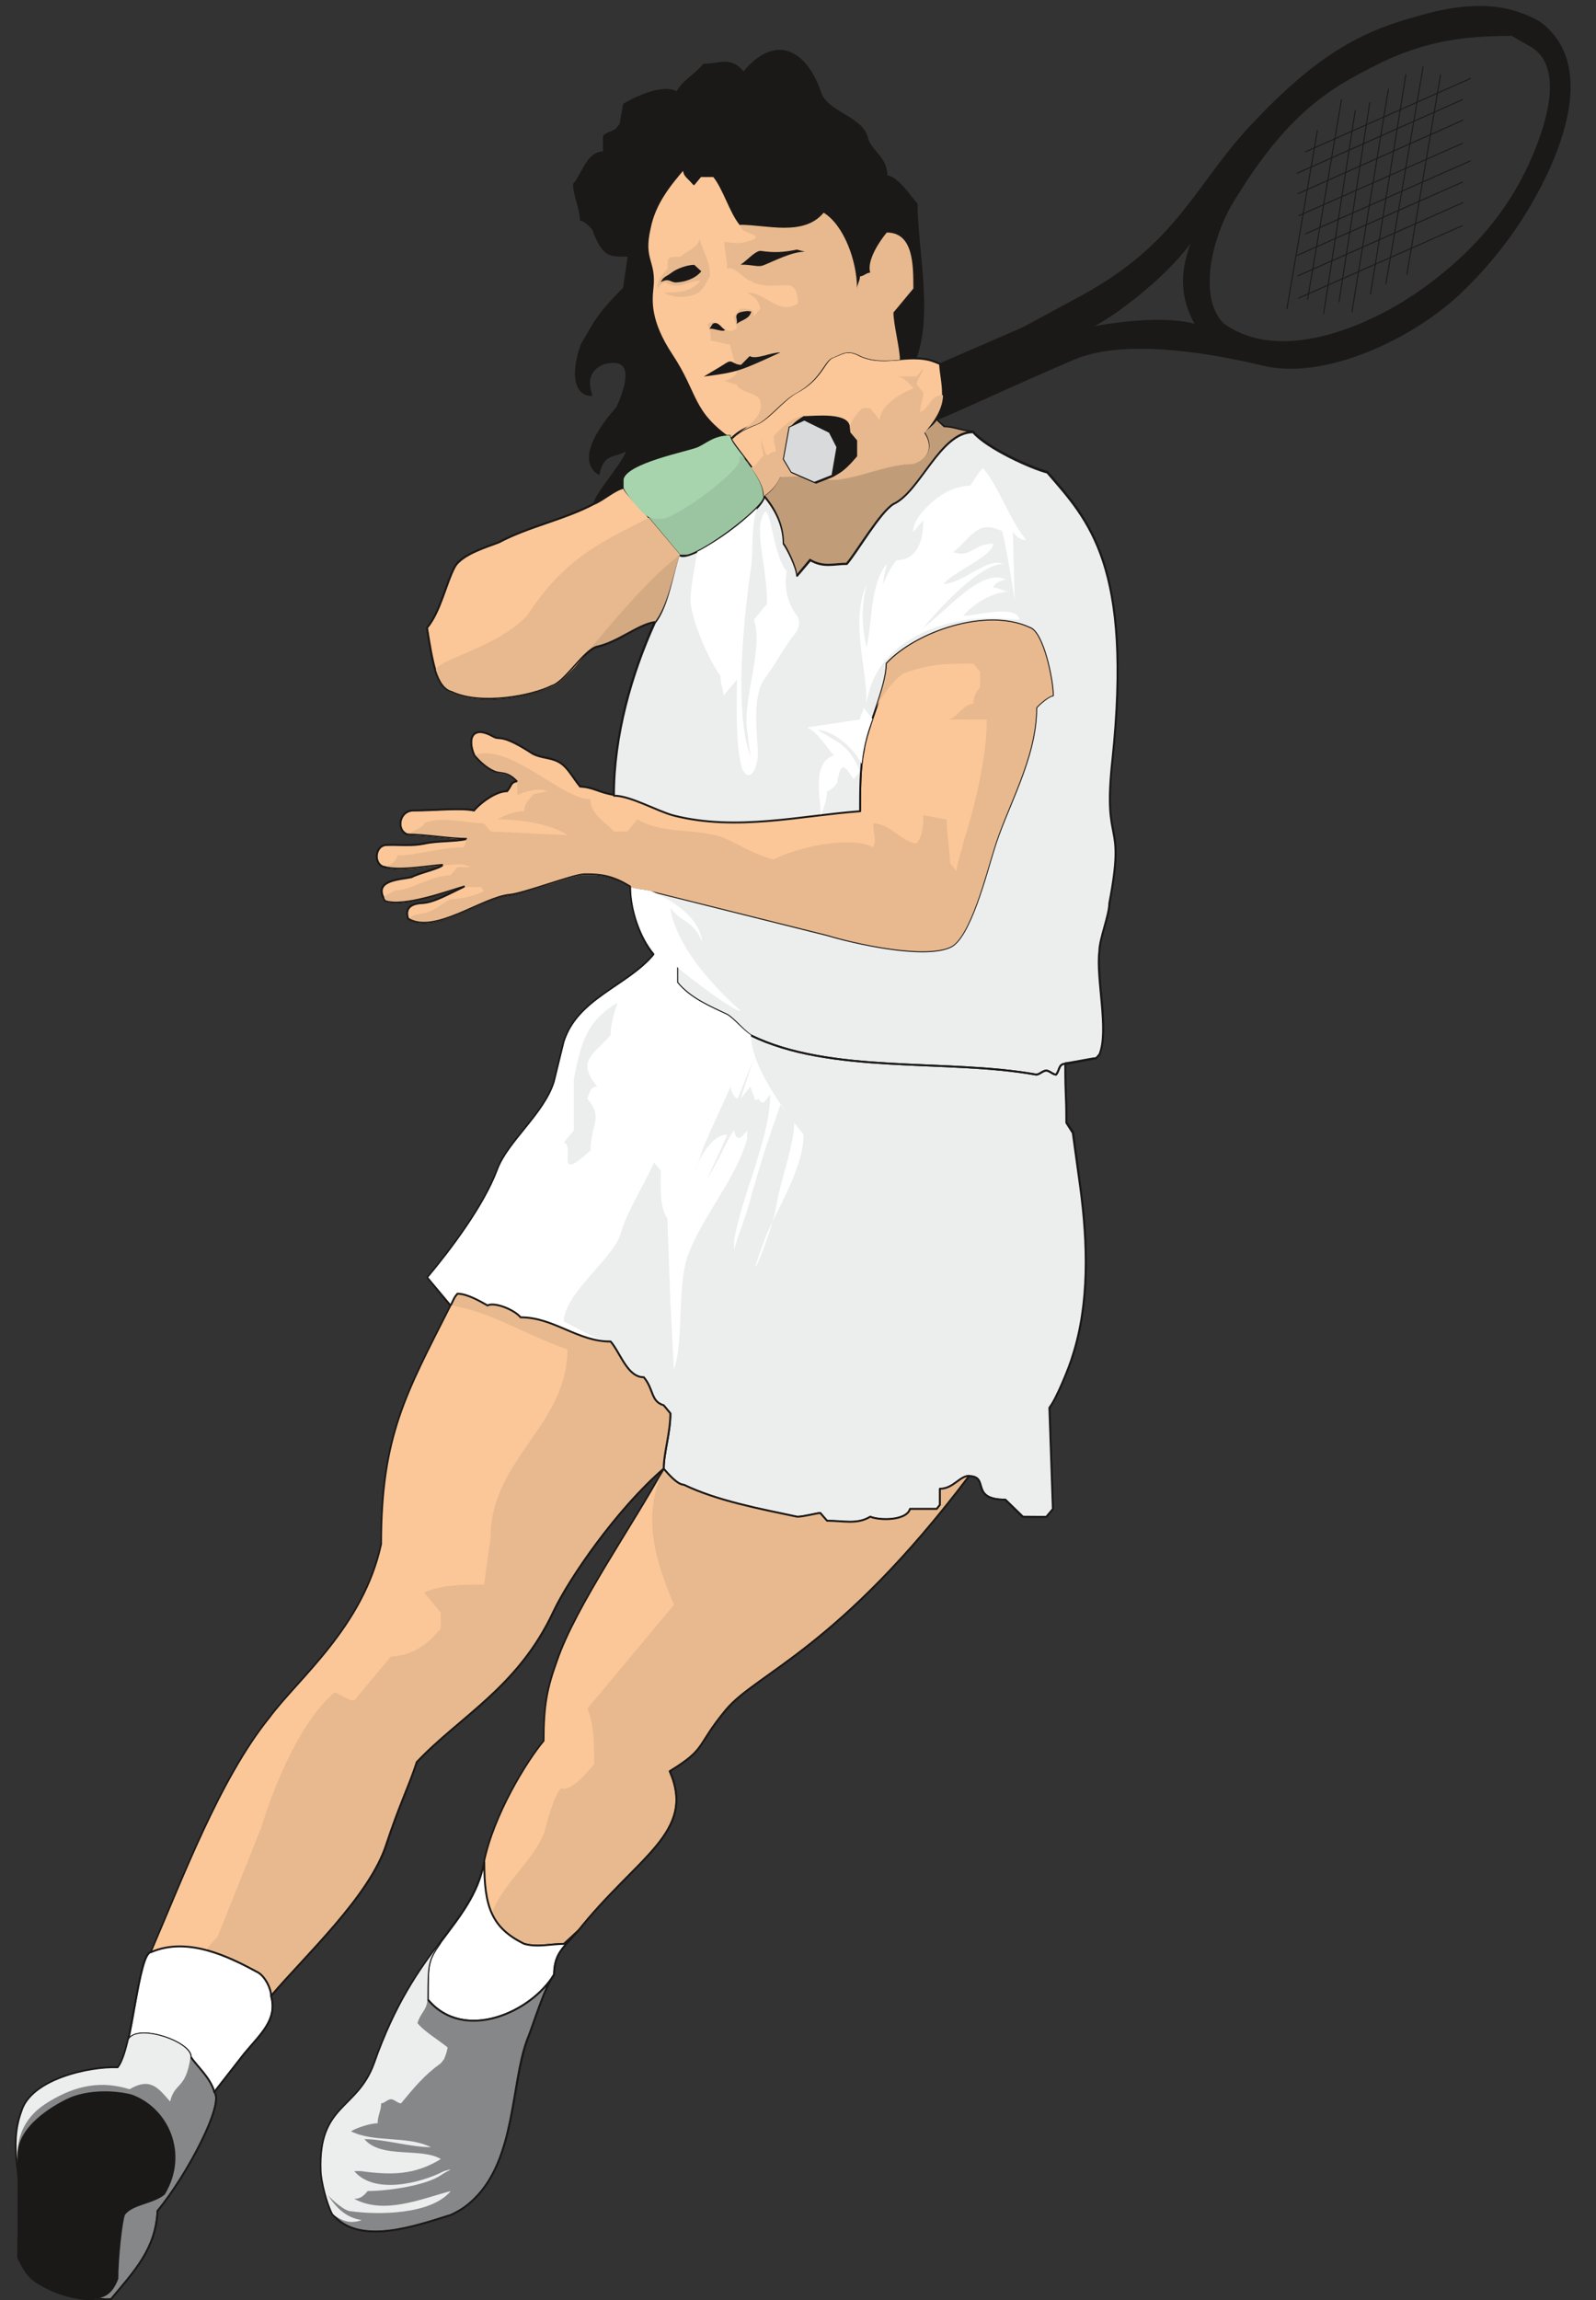 <svg xmlns="http://www.w3.org/2000/svg" xml:space="preserve" width="569.764" height="820.989" fill-rule="evenodd" stroke-linejoin="round" stroke-width="28.222" preserveAspectRatio="xMidYMid" version="1.2" viewBox="0 0 15075 21722"><rect x="0" y="0" width="15075" height="21722" fill="#333333" stroke="none"/><defs class="ClipPathGroup"><clipPath id="a" clipPathUnits="userSpaceOnUse"><path d="M0 0h15075v21722H0z"/></clipPath></defs><g class="SlideGroup"><g class="Slide" clip-path="url(#a)"><g class="Page"><g class="com.sun.star.drawing.ClosedBezierShape"><path fill="none" d="M148 62h14681v21652H148z" class="BoundingBox"/><path fill="#1B1918" d="M11276 2242c-135 320-125 567 20 826-256-74-678-36-1003 28 264-127 787-544 983-854Zm0 0Zm274 815c566 414 1461-5 1928-353 432-317 752-685 965-1143 137-299 376-929 8-1132l-170-97c-470 0-806 53-1215 241-442 224-876 422-1432 1349-180 302-335 871-84 1135Zm0 0Zm-2901 326c33-3 74 7 107 7l122 48 787-342 546-295c925-503 1075-1047 1616-1623 610-648 1018-871 1565-1019 543-159 876-105 1150 51 534 394 201 1199-40 1638-206 374-453 674-717 925-426 404-1257 818-1856 673-595-142-1339-246-1786-56-582 249-986 442-1295 572l71 66c94 0 180 45 274 45 127 153 549 343 701 381 391 458 810 874 615 2724-92 844 129 513-26 1344 0 112-96 338-96 452-31 264 96 752 0 978l-31 38c-33 0-259 48-292 48 0 341 10 257 10 559l64 94 68 518c72 529 87 1095-68 1585-33 112-160 419-224 496l33 957-63 76-221-2-165-160c-341 0-145-221-343-221-1237 1630-2013 1862-2300 2207-287 347-173 362-531 580 254 579-307 803-873 1517-117 144-219 188-219 411-94 114-190 452-254 605-155 414-107 1122-500 1506-66 63-120 104-221 150-341 106-866 297-1118-5-53-99-107-315-109-409-25-635 345-572 505-1021 394-1123 910-1276 1037-1895 91-450 406-958 564-1146 0-341 33-499 127-760 177-516 723-1288 1005-1811-444 383-894 1036-1041 1348-335 719-881 986-1290 1426-79 234-165 399-290 775-157 490-772 1057-1087 1433 61 221-94 350-254 543l-284 363c101 105-254 783-536 1121-16 363-221 571-440 835-221 0-523-104-706-216-96-58-107-101-170-177 0-112 13-333 13-448 33-302-106-594 20-934 91-303 637-424 909-414 145-181 191-1080 313-1090 299-693 650-1631 1117-2211 280-378 889-858 1059-1641 0-1021 232-1417 656-2255l-221-264c221-264 533-678 660-1019 97-264 442-528 536-828l92-376c127-414 599-528 850-830-127-150-221-412-221-640l-63-36c-160-84-279-79-373-79s-569 181-701 193c-260 23-709 379-961 226-35-101 23-142 132-147 110-5 252-89 397-157-168 50-574 198-747 137-130-201 142-201 249-226 81-43 274-84 292-115-130 8-396 59-541 21-114-13-102-201 8-209 129-5 238 13 360-15 122-25 295-15 399-43-157 0-386-41-554-41-111-38-86-233 66-226 188 0 435-28 562 0 25-38 185-185 312-185 41-51 31-84 92-92-99-99-143-63-216-94-74-33-143-99-188-154-66-158-13-282 180-173 71 40 61-41 371 160 81 40 160 35 234 71 94 46 137 142 215 241 125 5 173 56 318 76 0-563 165-1140 386-1630-155 23-345 188-541 231-127 30-305 338-432 373-188 94-668 186-942 56-145-38-188-287-234-604 125-150 181-425 262-578 63-122 322-193 416-231 282-152 615-213 900-366 33-119 299-404 312-508-89 76-224 10-267 231-264-167 160-612 173-630 150-337 102-472-127-414-102 44-175 125-114 300-127 0-211-145-97-475 142-249 160-292 401-538l44-303c-191 0-234 0-328-228 0-36-94-112-124-112 0-112-64-224-64-338 94-114 127-302 282-302v-150c30-38 94-38 127-76l30-38 33-188c125-74 376-188 501-114 63-112 157-148 254-262 155 0 249-76 376 74 315-376 598-188 725 188 63 190 376 228 439 416 33 150 188 188 188 376 94 0 221 190 285 264 0 414 147 1044-11 1456Z"/></g><g class="com.sun.star.drawing.ClosedBezierShape"><path fill="none" d="M3550 1581h6408v7408H3550z" class="BoundingBox"/><path fill="#FBC798" d="M8131 3360c-122-66-157-31-256 8-92 25-104 206-356 338-124 69-261 252-371 295-109 43-177 76-244 145 84 145 321 373 308 536 81-56 119-102 160-181l320-5c236 120 620-119 936-119 142-46 190-163 104-292 63-76 175-211 175-361 0-114-20-175-28-288-269-127-495 34-748-76Zm0 0ZM5960 8376l-66-41c-163-84-282-79-376-79-92 0-568 183-702 194-257 25-707 378-961 228-33-101 26-145 135-150s252-89 394-155c-165 49-574 196-744 135-129-198 139-201 246-224 81-43 274-83 295-116-132 7-399 61-541 22-114-15-104-203 7-210 127-5 239 12 361-13 122-28 292-18 396-43-155 0-383-43-554-43-111-36-83-234 66-227 188 0 437-27 562 0 25-38 188-182 312-182 43-51 31-84 94-94-99-99-142-61-218-94-74-31-140-97-188-156-66-158-13-282 180-173 71 41 64-38 374 163 78 41 161 36 234 72 92 43 135 142 214 238 127 6 175 56 320 79 160 0 409 150 566 188 597 150 1194 0 1758-38 0-188 0-414 30-567 31-224 222-602 222-828 282-303 942-526 1351-338 125 35 221 490 221 640-33 0-127 73-157 114 0 489-285 941-409 1355-64 188-221 831-409 904-251 114-910-38-1162-112l-1666-416c-61-15-96-13-185-33Zm0 0Zm2541-4983c0-109-61-335-61-447l188-226c0-226 0-529-252-529-64 77-191 265-158 379-33 0-64 36-94 36 0 40-31 76-31 114 0-264-124-602-315-716-188 226-533 114-785 114-94-114-157-341-251-455h-125l-63 76c-64-76-94-76-94-149-127 149-277 327-323 566-71 305 56 305 26 566-13 122-28 313 180 628 247 372 183 534 561 798 67-71 135-104 244-147 110-43 247-226 371-295 252-132 264-313 356-338 99-39 134-74 256-8 125 53 248 41 370 33Zm0 0ZM5612 4758c-282 150-616 213-898 363-94 38-353 112-419 234-81 150-135 424-262 574 26 160 49 302 82 409 33 106 81 178 152 195 277 132 757 41 946-53 63-20 140-104 218-188 252-300 676-828 991-1057l-292-353c-26-30-236-241-236-277-92 21-193 117-282 153Z"/><path fill="none" stroke="#1B1918" stroke-linecap="round" stroke-width="18" d="M8131 3360c-122-66-157-31-256 8-92 25-104 206-356 338-124 69-261 252-371 295-109 43-177 76-244 145 84 145 321 373 308 536 81-56 119-102 160-181l320-5c236 120 620-119 936-119 142-46 190-163 104-292 63-76 175-211 175-361 0-114-20-175-28-288-269-127-495 34-748-76ZM5960 8376l-66-41c-163-84-282-79-376-79-92 0-568 183-702 194-257 25-707 378-961 228-33-101 26-145 135-150s252-89 394-155c-165 49-574 196-744 135-129-198 139-201 246-224 81-43 274-83 295-116-132 7-399 61-541 22-114-15-104-203 7-210 127-5 239 12 361-13 122-28 292-18 396-43-155 0-383-43-554-43-111-36-83-234 66-227 188 0 437-27 562 0 25-38 188-182 312-182 43-51 31-84 94-94-99-99-142-61-218-94-74-31-140-97-188-156-66-158-13-282 180-173 71 41 64-38 374 163 78 41 161 36 234 72 92 43 135 142 214 238 127 6 175 56 320 79 160 0 409 150 566 188 597 150 1194 0 1758-38 0-188 0-414 30-567 31-224 222-602 222-828 282-303 942-526 1351-338 125 35 221 490 221 640-33 0-127 73-157 114 0 489-285 941-409 1355-64 188-221 831-409 904-251 114-910-38-1162-112l-1666-416c-61-15-96-13-185-33Z"/><path fill="none" stroke="#1B1918" stroke-linecap="round" stroke-width="18" d="M8501 3393c0-109-61-335-61-447l188-226c0-226 0-529-252-529-64 77-191 265-158 379-33 0-64 36-94 36 0 40-31 76-31 114 0-264-124-602-315-716-188 226-533 114-785 114-94-114-157-341-251-455h-125l-63 76c-64-76-94-76-94-149-127 149-277 327-323 566-71 305 56 305 26 566-13 122-28 313 180 628 247 372 183 534 561 798 67-71 135-104 244-147 110-43 247-226 371-295 252-132 264-313 356-338 99-39 134-74 256-8 125 53 248 41 370 33ZM5612 4758c-282 150-616 213-898 363-94 38-353 112-419 234-81 150-135 424-262 574 26 160 49 302 82 409 33 106 81 178 152 195 277 132 757 41 946-53 63-20 140-104 218-188 252-300 676-828 991-1057l-292-353c-26-30-236-241-236-277-92 21-193 117-282 153Z"/></g><g class="com.sun.star.drawing.ClosedBezierShape"><path fill="none" d="M5419 3956h3782v2347H5419z" class="BoundingBox"/><path fill="#D4AA83" d="M6182 5877c-155 20-343 188-539 231-63 15-142 99-215 185 254-300 678-829 994-1055-62 188-116 489-240 639Zm0 0Zm3009-1801c-94 0-180-48-272-48l-73-63c-33 58-84 78-114 119 86 129 38 246-105 292-315 0-699 240-935 119l-320 5c-41 80-66 126-148 184 94 115 178 259 178 447 31 38 127 229 127 303l125-150c124 76 221 35 345 35 94-111 313-487 440-564 249-114 440-679 752-679Z"/><path fill="none" stroke="#1B1918" stroke-linecap="round" stroke-width="18" d="M6182 5877c-155 20-343 188-539 231-63 15-142 99-215 185 254-300 678-829 994-1055-62 188-116 489-240 639Zm3009-1801c-94 0-180-48-272-48l-73-63c-33 58-84 78-114 119 86 129 38 246-105 292-315 0-699 240-935 119l-320 5c-41 80-66 126-148 184 94 115 178 259 178 447 31 38 127 229 127 303l125-150c124 76 221 35 345 35 94-111 313-487 440-564 249-114 440-679 752-679Z"/></g><g class="com.sun.star.drawing.ClosedBezierShape"><path fill="none" d="M4030 4073h6536v10310H4030z" class="BoundingBox"/><path fill="#ECEDED" d="M9155 13939c193 5 0 223 340 223l166 163h221l63-74-33-957c63-77 188-381 221-496 157-490 142-1055 71-1583l-71-516-61-96c0-300-10-216-10-557-64 0-53 64-87 102-30 0-63-38-93-38-31 0-64 38-94 38-846-152-1944 0-2701-373-64-41-155-153-219-191-157-76-345-150-472-305v-147c-64 0-155-71-219-112-251 300-724 414-851 828l-94 376c-91 300-439 564-533 828-127 338-442 753-660 1015l218 264c36-74 33-76 63-112 94 0 221 76 285 112 63-36 251 38 312 112 315 0 536 228 851 228 94 112 158 338 313 338 96 114 63 226 188 264l63 76c0 186-63 371-63 524 35 38 127 150 190 150 315 152 721 228 1070 302 61 0 188-36 219-36l63 74c158 0 285 38 409-38 92 38 343 38 376-74h252l30-38v-152c127 0 186-122 277-122Zm0 0Zm907-3893c33 0 259-50 289-50l33-36c94-226-33-716 0-978 0-114 94-340 94-452 158-828-63-500 28-1344 196-1850-223-2269-614-2723-153-39-572-229-701-381-313 0-501 563-752 678-127 78-343 454-440 566-124 0-218 38-345-35l-125 147c0-74-96-264-127-302 0-188-88-336-183-450-13 152-755 673-806 546-63 191-106 495-228 650-221 488-386 1066-386 1632 157 0 409 147 566 188 595 150 1195 0 1759-41 0-188 0-414 33-564 28-226 218-605 218-831 282-302 945-526 1349-338 127 36 221 490 221 640-33 0-127 76-157 115 0 488-285 940-407 1354-61 191-221 831-409 907-251 112-909-38-1161-114l-1667-417c-61-12-94-12-185-33-3 226 91 488 218 640 64 41 155 112 219 112v147c127 155 315 229 472 305 64 38 155 150 219 191 757 373 1855 221 2701 373 30 0 63-38 94-38 30 0 63 38 93 38 34-38 23-102 87-102Z"/><path fill="none" stroke="#1B1918" stroke-linecap="round" stroke-width="18" d="M9155 13939c193 5 0 223 340 223l166 163h221l63-74-33-957c63-77 188-381 221-496 157-490 142-1055 71-1583l-71-516-61-96c0-300-10-216-10-557-64 0-53 64-87 102-30 0-63-38-93-38-31 0-64 38-94 38-846-152-1944 0-2701-373-64-41-155-153-219-191-157-76-345-150-472-305v-147c-64 0-155-71-219-112-251 300-724 414-851 828l-94 376c-91 300-439 564-533 828-127 338-442 753-660 1015l218 264c36-74 33-76 63-112 94 0 221 76 285 112 63-36 251 38 312 112 315 0 536 228 851 228 94 112 158 338 313 338 96 114 63 226 188 264l63 76c0 186-63 371-63 524 35 38 127 150 190 150 315 152 721 228 1070 302 61 0 188-36 219-36l63 74c158 0 285 38 409-38 92 38 343 38 376-74h252l30-38v-152c127 0 186-122 277-122Z"/><path fill="none" stroke="#1B1918" stroke-linecap="round" stroke-width="18" d="M10062 10046c33 0 259-50 289-50l33-36c94-226-33-716 0-978 0-114 94-340 94-452 158-828-63-500 28-1344 196-1850-223-2269-614-2723-153-39-572-229-701-381-313 0-501 563-752 678-127 78-343 454-440 566-124 0-218 38-345-35l-125 147c0-74-96-264-127-302 0-188-88-336-183-450-13 152-755 673-806 546-63 191-106 495-228 650-221 488-386 1066-386 1632 157 0 409 147 566 188 595 150 1195 0 1759-41 0-188 0-414 33-564 28-226 218-605 218-831 282-302 945-526 1349-338 127 36 221 490 221 640-33 0-127 76-157 115 0 488-285 940-407 1354-61 191-221 831-409 907-251 112-909-38-1161-114l-1667-417c-61-12-94-12-185-33-3 226 91 488 218 640 64 41 155 112 219 112v147c127 155 315 229 472 305 64 38 155 150 219 191 757 373 1855 221 2701 373 30 0 63-38 94-38 30 0 63 38 93 38 34-38 23-102 87-102Z"/></g><g class="com.sun.star.drawing.ClosedBezierShape"><path fill="none" d="M4039 4422h5656v8511H4039z" class="BoundingBox"/><path fill="#FFF" d="M5832 9469c-33 115-64 188-64 305-155 183-332 239-127 488-63 0-63 38-94 112 158 188 31 241 31 490-351 323-140-38-252-76l94-112v-488c69-327 107-536 412-719Zm0 0Zm-61 3198c-318 3-539-226-854-226-61-73-249-147-312-111-64-36-191-112-285-112-30 35-27 38-63 112l-218-265c218-261 533-675 660-1013 94-264 442-528 533-828l94-376c127-414 600-528 851-828 64 41 155 112 219 112v147c127 155 315 229 473 305 64 38 155 150 224 190 0 303 340 750 497 940 0 338-282 749-375 1011-219 605 93-109 124-373 33-188 163-557 163-747l-130-173c-198 556-236 742-272 841-30 155-139 416-167 531v-79c63-414 342-973 342-1389l-60 76c-64 0-21-56-82-21l-45-129-92 112 125-379-153 379c-30 0-68-74-68-112-78 178-189 414-253 564-188 564-30-112 222-112-54 130-97 224-189 412 102-145 189-374 253-450 28 112 63 76 124 0v76c-96 374-440 752-567 1125-94 303-31 793-125 1055l-33-638-28-790c-76-91-63-323-63-452l-64-74c-96 221-251 450-315 673-63 226-536 567-536 828 158 77 297 176 445 188Zm0 0Zm625-3535c73 68 537 424 600 414-273-244-557-562-651-898l-13-79c79 133 221 118 300 326-5-86-66-298-485-483-64-13-97-13-188-33-3 226 91 489 218 641 64 41 155 112 219 112Zm0 0Zm755-4335c-63 188-30 417-63 602-64 453-155 1326 0 1740l-31-241c-43-295 158-782 64-1046l124-150c0-303-84-559-64-755 94-373 94 267 252 452-31 115 0 303 96 417 28 43 28 119-33 185-94 115-188 303-281 417-117 185-56 531-56 731-31 209-122 214-158 79-56-226-40-594-40-810l-126 150c0-36-30-112-30-188-94-114-282-528-282-714 0-117 38-312 63-457 213-112 397-246 565-412Zm0 0Zm1034 717c-153 378 0 752 0 1130 96-676 886-841 1295-803l150 11c-30-150-406-36-533-36 96-114 284-229 439-229-63 0-94-38-155-38 3-28 61-73 122-73-221-127-571 302-782 452 157-188 536-602 752-602-138-71-381 188-562 188 94-115 470-264 470-379-193 0-206 137-376 79 188-155 224-307 462-198 46 206 79 409 117 650l-17-643c33 39 63 77 127 77-158-188-252-491-407-678-38 20-94 129-124 165-277 0-557 315-536 436l94-111c0 297-127 378-252 378-63 74-94 148-127 224 0-76 33-150 33-188-155 188-134 533-190 790-43-188-54-371 0-602Zm0 0Zm-562 1356c94 38 188 188 252 264-213 71-122 412-122 564 33-76 58-152 58-226 33 0 94-74 94-74 38-210 66-180 158-40l61-74c-112-262-214-274-401-389 129-5 335 155 416 318 18-191 66-328 102-424l-84-107c0 36-33 74-33 112l-501 76Z"/></g><g class="com.sun.star.drawing.ClosedBezierShape"><path fill="none" d="M7216 3957h1983v1480H7216z" class="BoundingBox"/><path fill="#C09C79" d="M9193 4073c-94 0-181-45-275-45l-71-66c-35 58-86 81-117 119 89 132 38 246-104 295-315 0-702 238-938 116l-318 8c-43 79-68 122-149 180 96 116 180 263 180 451 30 35 124 226 124 300l125-150c127 76 221 38 345 38 97-114 316-490 443-564 252-115 440-682 755-682Z"/><path fill="none" stroke="#1B1918" stroke-linecap="round" stroke-width="9" d="M9193 4073c-94 0-181-45-275-45l-71-66c-35 58-86 81-117 119 89 132 38 246-104 295-315 0-702 238-938 116l-318 8c-43 79-68 122-149 180 96 116 180 263 180 451 30 35 124 226 124 300l125-150c127 76 221 38 345 38 97-114 316-490 443-564 252-115 440-682 755-682Z"/></g><g class="com.sun.star.drawing.ClosedBezierShape"><path fill="none" d="M1418 12208h7748v6652H1418z" class="BoundingBox"/><path fill="#E8B98E" d="M4572 17586c94-451 409-959 566-1147 0-338 31-495 125-759 180-516 726-1288 1006-1810 35 39 127 151 190 151 315 152 722 228 1071 302 61 0 188-35 218-35l64 73c157 0 284 38 408-38 92 38 343 38 376-74h252l30-38v-152c127 0 186-122 277-122-1234 1636-2012 1864-2297 2210-290 348-175 361-531 579 254 583-310 804-871 1515l-130 117c-124 0-249 35-376 0-314-153-378-358-378-772Zm0 0Zm-2013 1264c315-373 934-942 1091-1430 124-379 211-544 287-780 412-435 955-701 1293-1423 147-310 597-965 1039-1347 0-152 63-338 63-523l-63-76c-125-38-92-150-188-265-155 0-219-226-313-337-315 0-536-229-851-229-61-74-248-147-312-112-63-35-190-111-284-111-31 35-28 38-64 111-422 838-655 1232-655 2254-168 783-781 1263-1058 1641-467 579-818 1520-1117 2213 345-149 731 41 1010 193 64 39 120 145 122 221Z"/><path fill="none" stroke="#1B1918" stroke-linecap="round" stroke-width="18" d="M4572 17586c94-451 409-959 566-1147 0-338 31-495 125-759 180-516 726-1288 1006-1810 35 39 127 151 190 151 315 152 722 228 1071 302 61 0 188-35 218-35l64 73c157 0 284 38 408-38 92 38 343 38 376-74h252l30-38v-152c127 0 186-122 277-122-1234 1636-2012 1864-2297 2210-290 348-175 361-531 579 254 583-310 804-871 1515l-130 117c-124 0-249 35-376 0-314-153-378-358-378-772Zm-2013 1264c315-373 934-942 1091-1430 124-379 211-544 287-780 412-435 955-701 1293-1423 147-310 597-965 1039-1347 0-152 63-338 63-523l-63-76c-125-38-92-150-188-265-155 0-219-226-313-337-315 0-536-229-851-229-61-74-248-147-312-112-63-35-190-111-284-111-31 35-28 38-64 111-422 838-655 1232-655 2254-168 783-781 1263-1058 1641-467 579-818 1520-1117 2213 345-149 731 41 1010 193 64 39 120 145 122 221Z"/></g><g class="com.sun.star.drawing.ClosedBezierShape"><path fill="none" d="M5885 4107h1337v1142H5885z" class="BoundingBox"/><path fill="#9BC5A1" d="M6897 4112c0 93 315 363 315 567 59 66-537 526-725 564h-63l-347-414c-30-38-187-189-187-227v-76c30-150 597-262 694-300 91-38 155-114 313-114Z"/><path fill="none" stroke="#1B1918" stroke-linecap="round" stroke-width="9" d="M6897 4112c0 93 315 363 315 567 59 66-537 526-725 564h-63l-347-414c-30-38-187-189-187-227v-76c30-150 597-262 694-300 91-38 155-114 313-114Z"/></g><g class="com.sun.star.drawing.ClosedBezierShape"><path fill="none" d="M5890 4111h1188v790H5890z" class="BoundingBox"/><path fill="#A7D4AC" d="M6896 4112c0 48 79 137 158 241s-71-120-71-18c56 66-537 529-725 565h-64l-71-20c-43-11-233-239-233-277v-76c30-151 597-263 694-301 91-38 155-114 312-114Z"/></g><g class="com.sun.star.drawing.ClosedBezierShape"><path fill="none" d="M5428 5235h996v1059h-996z" class="BoundingBox"/><path fill="#D4AA83" d="M6183 5876c-155 20-347 186-542 229-64 15-140 102-213 188 251-301 679-832 994-1058-64 187-115 488-239 641Z"/></g><g class="com.sun.star.drawing.ClosedBezierShape"><path fill="none" d="M1427 12327h4940v6112H1427z" class="BoundingBox"/><path fill="#FBC798" d="M4648 18061c99-269 394-495 494-759 28-112 91-341 155-415 94 39 251-153 315-226 0-191 0-376-64-526l818-980c-157-379-320-821-96-1278-280 516-826 1288-1006 1803-94 264-125 422-125 760-158 188-473 697-567 1146 0 206 18 364 76 475Zm0 0Zm-2691 356c-2-38 87-104 102-137l406-1016c127-415 380-1020 695-1281 28 0 124 76 185 76l348-417c186 0 346-109 470-264v-150l-157-188c157-76 378-76 566-76l61-439c0-748 727-1063 727-1782-465-165-691-343-1100-416-425 840-658 1234-658 2256-168 782-780 1262-1058 1641-467 579-818 1520-1117 2213 172-76 358-63 530-20Z"/></g><g fill="none" class="com.sun.star.drawing.PolyLineShape"><path d="M12151 627h1744v2339h-1744z" class="BoundingBox"/><path stroke="#1B1918" stroke-linecap="round" stroke-width="9" d="m12328 2210 1561-691m-1561-84 1561-694m-1637 1671 1561-692m-1561-84 1561-695m-1553 1664 1560-692m-1560-84 1560-695m-1553 1681 1546-684m-1546-94 1546-683m-524 1235 318-1884m-1256 2121 320-1885m420 1737 351-2046m-1286 2282 287-1680m502 1546 334-2075m-509 2240 344-2103m-466 2009 290-1882m-435 1991 298-1917"/></g><g class="com.sun.star.drawing.ClosedBezierShape"><path fill="none" d="M1198 17575h4275v2192H1198z" class="BoundingBox"/><path fill="#FFF" d="M4574 17584c-61 309-222 502-418 765-119 170-116 196-116 533 345 415 986 115 1194-236 0-216 112-269 229-416l-135 127c-124 0-249 35-376 0-314-153-378-359-378-773Zm0 0Zm-2550 2173c-43-142-170-246-223-333 0-147-549-328-594-139 27-118 48-245 71-372 45-246 89-475 149-478 346-149 732 41 1012 193 64 39 120 145 122 221 61 224-94 353-254 545l-283 363Z"/><path fill="none" stroke="#1B1918" stroke-linecap="round" stroke-width="18" d="M4574 17584c-61 309-222 502-418 765-119 170-116 196-116 533 345 415 986 115 1194-236 0-216 112-269 229-416l-135 127c-124 0-249 35-376 0-314-153-378-359-378-773Zm-2550 2173c-43-142-170-246-223-333 0-147-549-328-594-139 27-118 48-245 71-372 45-246 89-475 149-478 346-149 732 41 1012 193 64 39 120 145 122 221 61 224-94 353-254 545l-283 363Z"/></g><g class="com.sun.star.drawing.ClosedBezierShape"><path fill="none" d="M140 18340h5104v3389H140z" class="BoundingBox"/><path fill="#868789" d="M5234 18646c-208 350-848 650-1194 236 0-338-2-363 117-533-193 248-423 568-621 1132-157 450-528 384-503 1022 0 94 56 310 107 407 252 302 780 112 1119 7 101-48 155-88 221-152 393-381 348-1091 503-1507 61-153 160-488 251-612Zm0 0Zm-3209 1110c-41-143-170-247-224-333 0-147-549-328-595-140-25 102-56 196-91 239-272-10-818 114-912 414-126 341 13 633-18 938 0 109-13 333-13 445 49 99 87 180 186 239 185 114 421 182 691 154 218-261 422-472 440-833 279-340 635-1017 536-1123Z"/><path fill="none" stroke="#1B1918" stroke-linecap="round" stroke-width="18" d="M5234 18646c-208 350-848 650-1194 236 0-338-2-363 117-533-193 248-423 568-621 1132-157 450-528 384-503 1022 0 94 56 310 107 407 252 302 780 112 1119 7 101-48 155-88 221-152 393-381 348-1091 503-1507 61-153 160-488 251-612Zm-3209 1110c-41-143-170-247-224-333 0-147-549-328-595-140-25 102-56 196-91 239-272-10-818 114-912 414-126 341 13 633-18 938 0 109-13 333-13 445 49 99 87 180 186 239 185 114 421 182 691 154 218-261 422-472 440-833 279-340 635-1017 536-1123Z"/></g><g class="com.sun.star.drawing.ClosedBezierShape"><path fill="none" d="M148 18349h4111v2971H148z" class="BoundingBox"/><path fill="#ECEDED" d="M3143 20910c96 71 170 91 274 56-137-23-231-99-320-237 30 36 155 153 218 153 252 35 755 35 943-191-280 74-628 226-912 74 63 0 96-36 127-74 188 0 543-50 691-149 53-39 157-77 30-39-216 112-658 226-848 0h63c285 39 506 39 755-114-186-112-564 0-722-188 188 0 437 76 628 76-219-111-534-40-755-150 64-38 188-76 252-76 0-76 33-114 33-188 30 0 61-39 94-39 30 0 61 39 94 39 127-153 218-265 376-379l30-38s33-76 33-112c-94-76-221-150-284-229 35-111 94-124 94-233 2-328 0-353 119-523-193 248-422 568-620 1132-157 451-528 385-503 1022 0 94 56 310 110 407Zm0 0Zm-2971 409c0-112 13-336 13-445 31-305-108-597 18-937 94-301 640-425 912-415 35-43 66-137 91-239 46-188 594-7 594 140-45 315-149 236-193 423-111-126-185-233-383-116-259-81-498-43-760 116-463 274-248 723-279 1028 0 109-13 333-13 445Z"/></g><g class="com.sun.star.drawing.ClosedBezierShape"><path fill="none" d="M165 19749h1493v1964H165z" class="BoundingBox"/><path fill="#1B1918" d="M170 20350c0-264 314-452 473-529 155-72 391-88 597-38 349 125 542 557 313 938-106 89-308 94-377 194-25 61-63 416-63 604-74 198-188 188-346 188-275-38-549-173-597-417v-940Z"/><path fill="none" stroke="#1B1918" stroke-linecap="round" stroke-width="9" d="M170 20350c0-264 314-452 473-529 155-72 391-88 597-38 349 125 542 557 313 938-106 89-308 94-377 194-25 61-63 416-63 604-74 198-188 188-346 188-275-38-549-173-597-417v-940Z"/></g><g class="com.sun.star.drawing.ClosedBezierShape"><path fill="none" d="M3628 2008h6319v6977H3628z" class="BoundingBox"/><path fill="#E8B98E" d="M6305 2537c0-112 0-112 121-112 34-38 181-94 181-170 51 168 99 206 99 355-48 67-48 115-122 161-124 58-251 30-315-8 127 0 254 0 348-112-127 0-206 94-330 18-33 0-36 8-79 56 0-74 33-115 97-188Zm0 0Zm599 1613c69-69 135-102 246-143 107-45 244-228 371-294 247-137 262-315 353-338 99-41 135-76 259-10 125 53 248 43 367 33 0-107-61-335-61-447l188-226c0-226 0-529-251-529-65 77-192 265-156 379-36 0-64 35-97 35 0 41-28 77-28 115 0-264-127-602-315-716-190 226-536 114-787 114 2 91 168 73 142 129-152 71-234 33-294 33 2 82 27 176 27 252 72-28 158 101 219 114 119 74 244 36 371 43 66 18 78 97 78 173-187 114-292-104-480-104 66 41 105 61 125 152l-61 74c0-74-33-74-125-74l-63 74c0 38 28 74 28 114-36 18-61 38-125 0-61-76-94-76-155-40 31 40 34 114 34 152l182 41c16 81 46 160 64 256-3 36-69 74-119 84l119 38c18 71 198 74 218 145 61 180-210 295-274 371Zm0 0Zm2003-419c-127 0-122 124-216 162 0-76 30-112 30-188l-63-76c0-36 63-114 63-152l-63 78h-188c63 0 127 74 157 112-94 38-316 150-316 302l-91-114h-64c-33 0-129 135-129 178 0-147-341-104-437-104-94 0-219 117-282 190 0 76 20 107 20 145-63 0-73 58-94 20-18-38-33-122-53-129 18 35 13 91 33 152-33 0-64 104-122 107 69 91 124 193 122 272 79-56 117-102 157-181l320-5c237 120 620-117 936-117 142-48 191-162 104-294 64-76 176-211 176-358Zm0 0ZM4980 5812c-297 317-901 427-866 531 33 106 79 178 155 198 274 129 754 35 943-56 64-18 140-104 219-185 251-300 678-832 993-1061l-295-350c-439 226-792 373-1149 923Zm0 0Zm-96 1572c2 38 2 89 2 127 64-38 219-76 282-38l-124 25c-31 36-94 87-94 163-94 0-188 41-252 76 188 0 503 38 662 150l-725-35-64-77c-157 0-409-73-566 0 0 38-127 77-155 112 170-2 399 41 556 43l-23 71c-221 0-442 77-630 77-12 71-68 76-109 116 137 39 407-12 536-20 158-13 191-23 267 15h-127l-64 77c-188 0-368 142-523 142-53 40-139 43-91 106 167 59 574-88 744-137h155l30 36c-61 40-221 79-315 79l-99 58c-142 114-256 58-299 132 251 150 701-203 960-229 132-10 608-190 699-190 97 0 216-8 376 76l64 41c94 20 127 20 188 33l1666 416c251 77 910 226 1162 115 188-76 348-717 409-907 121-414 406-866 406-1354 30-38 124-114 157-114 0-150-94-605-221-640-403-188-1066 35-1348 338 0 114-50 266-100 416 30-76 173-279 267-328 262-88 369-88 651-88l63 76v150c-33 40-63 76-63 152-97 0-158 150-252 150h379c0 376-127 866-224 1168 0 38-61 188-61 264l-63-76c0-114-31-264-31-414-63 0-157-35-221-35 0 73 0 185-63 261-125 0-252-188-410-188 0 112 33 150 0 226-216-114-719 0-940 115-158-38-285-115-440-191-251-112-599-38-848-188l-94 115h-127c-63-77-221-150-221-305-282 0-753-534-1098-417 46 61 112 127 188 158 73 35 117-3 216 96Z"/></g><g class="com.sun.star.drawing.ClosedBezierShape"><path fill="none" d="M6241 2357h1856v2212H6241z" class="BoundingBox"/><path fill="#1B1918" d="M6647 3556c63-38 155-91 213-129 59-38 64 18 140 18l81-82c64 36 194-35 291-35-385 178-413 188-725 228Zm0 0Zm-406-892c30-56 45-46 99-87 55-43 154-76 218-76l66 61c-61 76-163 99-221 104-74 11-71-48-162-2Zm0 0Zm754-165c61-38 137-130 189-130 124 18 213 15 343-12l76 20c-127 0-295 91-389 127-54 23-95-5-219-5Zm0 0Zm-38 560c18-39-36-89 40-112 59-13 72-10 99-5-17 73-91 78-139 117Zm0 0Zm-109 55c-13 28-102-15-148-10 31-33 21-56 64-53 40 13 53 48 84 63Zm0 0Zm608 929c43-57 96-88 134-113 97 0 437-43 437 107l5 46 64 76v150c-56 66-115 130-176 165l-53 31-160 63-231-101-74-120 54-304Z"/></g><g class="com.sun.star.drawing.PolyPolygonShape"><path fill="none" d="M7394 3962h517v599h-517z" class="BoundingBox"/><path fill="#D9DADB" d="m7454 4033 143-66 237 116 71 139-46 267-167 66-220-96-73-123 55-303Z"/><path fill="none" stroke="#1B1918" stroke-linecap="round" stroke-width="9" d="m7454 4033 143-66 237 116 71 139-46 267-167 66-220-96-73-123 55-303Z"/></g><g fill="none" class="com.sun.star.drawing.ClosedBezierShape"><path d="M141 55h14695v21666H141z" class="BoundingBox"/><path stroke="#1B1918" stroke-linecap="round" stroke-width="14" d="M11276 2242c-135 320-125 567 20 826-256-74-678-36-1003 28 264-127 787-544 983-854Zm274 815c566 414 1461-5 1928-353 432-317 752-685 965-1143 137-299 376-929 8-1132l-170-97c-470 0-806 53-1215 241-442 224-876 422-1432 1349-180 302-335 871-84 1135Z"/><path stroke="#1B1918" stroke-linecap="round" stroke-width="14" d="M8649 3383c33-3 74 7 107 7l122 48 787-342 546-295c925-503 1075-1047 1616-1623 610-648 1018-871 1565-1019 543-159 876-105 1150 51 534 394 201 1199-40 1638-206 374-453 674-717 925-426 404-1257 818-1856 673-595-142-1339-246-1786-56-582 249-986 442-1295 572l71 66c94 0 180 45 274 45 127 153 549 343 701 381 391 458 810 874 615 2724-92 844 129 513-26 1344 0 112-96 338-96 452-31 264 96 752 0 978l-31 38c-33 0-259 48-292 48 0 341 10 257 10 559l64 94 68 518c72 529 87 1095-68 1585-33 112-160 419-224 496l33 957-63 76-221-2-165-160c-341 0-145-221-343-221-1237 1630-2013 1862-2300 2207-287 347-173 362-531 580 254 579-307 803-873 1517-117 144-219 188-219 411-94 114-190 452-254 605-155 414-107 1122-500 1506-66 63-120 104-221 150-341 106-866 297-1118-5-53-99-107-315-109-409-25-635 345-572 505-1021 394-1123 910-1276 1037-1895 91-450 406-958 564-1146 0-341 33-499 127-760 177-516 723-1288 1005-1811-444 383-894 1036-1041 1348-335 719-881 986-1290 1426-79 234-165 399-290 775-157 490-772 1057-1087 1433 61 221-94 350-254 543l-284 363c101 105-254 783-536 1121-16 363-221 571-440 835-221 0-523-104-706-216-96-58-107-101-170-177 0-112 13-333 13-448 33-302-106-594 20-934 91-303 637-424 909-414 145-181 191-1080 313-1090 299-693 650-1631 1117-2211 280-378 889-858 1059-1641 0-1021 232-1417 656-2255l-221-264c221-264 533-678 660-1019 97-264 442-528 536-828l92-376c127-414 599-528 850-830-127-150-221-412-221-640l-63-36c-160-84-279-79-373-79s-569 181-701 193c-260 23-709 379-961 226-35-101 23-142 132-147 110-5 252-89 397-157-168 50-574 198-747 137-130-201 142-201 249-226 81-43 274-84 292-115-130 8-396 59-541 21-114-13-102-201 8-209 129-5 238 13 360-15 122-25 295-15 399-43-157 0-386-41-554-41-111-38-86-233 66-226 188 0 435-28 562 0 25-38 185-185 312-185 41-51 31-84 92-92-99-99-143-63-216-94-74-33-143-99-188-154-66-158-13-282 180-173 71 40 61-41 371 160 81 40 160 35 234 71 94 46 137 142 215 241 125 5 173 56 318 76 0-563 165-1140 386-1630-155 23-345 188-541 231-127 30-305 338-432 373-188 94-668 186-942 56-145-38-188-287-234-604 125-150 181-425 262-578 63-122 322-193 416-231 282-152 615-213 900-366 33-119 299-404 312-508-89 76-224 10-267 231-264-167 160-612 173-630 150-337 102-472-127-414-102 44-175 125-114 300-127 0-211-145-97-475 142-249 160-292 401-538l44-303c-191 0-234 0-328-228 0-36-94-112-124-112 0-112-64-224-64-338 94-114 127-302 282-302v-150c30-38 94-38 127-76l30-38 33-188c125-74 376-188 501-114 63-112 157-148 254-262 155 0 249-76 376 74 315-376 598-188 725 188 63 190 376 228 439 416 33 150 188 188 188 376 94 0 221 190 285 264 0 414 147 1044-11 1456Z"/></g></g></g></g></svg>

